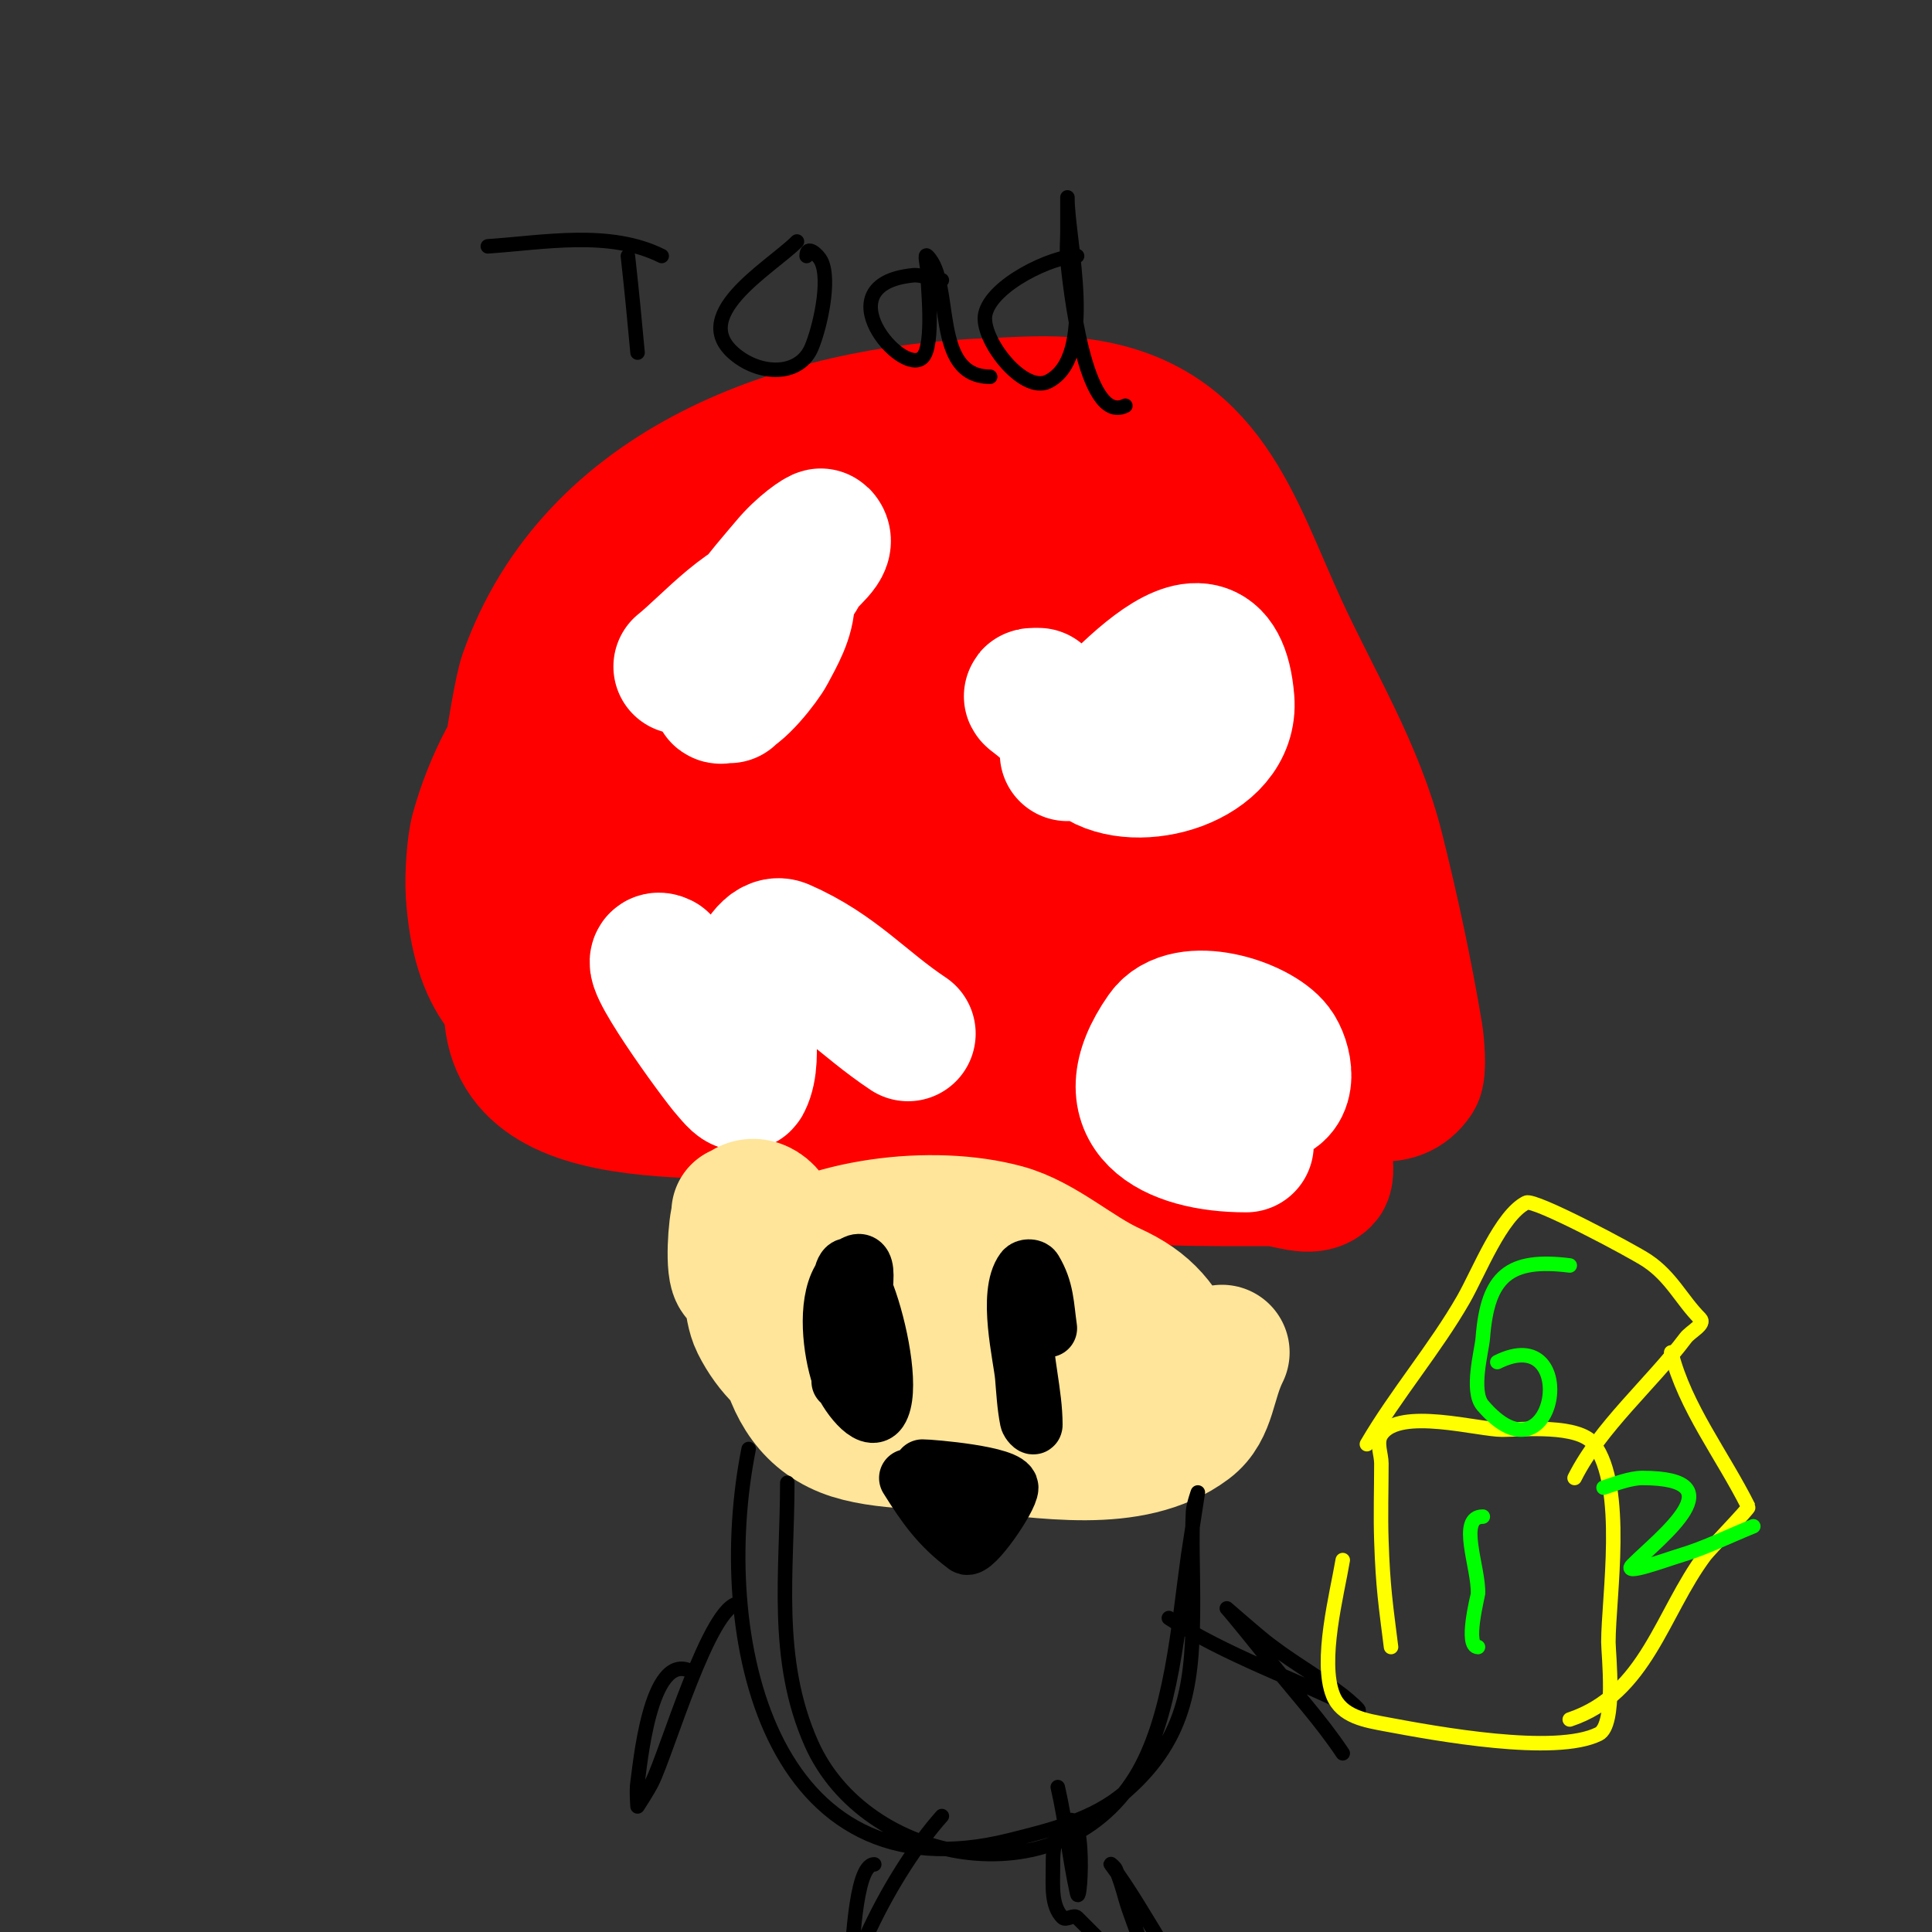 <svg viewBox='0 0 400 400' version='1.1' xmlns='http://www.w3.org/2000/svg' xmlns:xlink='http://www.w3.org/1999/xlink'><rect x="0" y="0" width="400" height="400" fill="#333333" stroke="none"/><g fill='none' stroke='#ff0000' stroke-width='3' stroke-linecap='round' stroke-linejoin='round'><path d='M100,172c1.554,-15.545 2.982,-32.254 11,-46c8.258,-14.157 9.861,-15.778 22,-26c41.862,-35.252 93.618,5.535 118,41c10.01,14.56 12.778,34.111 17,51c1.235,4.939 4.606,17 -2,17'/></g>
<g fill='none' stroke='#ff0000' stroke-width='28' stroke-linecap='round' stroke-linejoin='round'><path d='M101,180c1.963,-1.963 6.077,-34.526 8,-40c13.902,-39.566 56.633,-54.542 96,-56c5.996,-0.222 12.046,-0.744 18,0c26.91,3.364 32.19,24.649 42,46c7.001,15.237 15.881,29.523 20,46c3.103,12.413 5.892,25.354 8,38c0.323,1.937 0.851,7.724 0,9c-3.961,5.941 -10.916,2.872 -17,1c-12.29,-3.782 -24.121,-7.644 -37,-9c-28.043,-2.952 -56.732,-5.413 -85,-4c-27.762,1.388 -53.585,10.224 -56,-26c-0.236,-3.544 0.174,-10.027 1,-13c11.472,-41.3 55.306,-61.548 95,-65c26.931,-2.342 43.974,-2.777 58,24c11.149,21.285 12.087,51.252 13,75c0.192,4.996 -0.707,10.05 0,15c0.287,2.007 3.028,6 1,6c-3.912,0 -13.564,-6.407 -16,-8c-11.4,-7.454 -21.64,-16.145 -34,-22c-16.994,-8.05 -32.834,-18.604 -52,-21c-13.39,-1.674 -28.934,0 -42,0c-0.603,0 19.169,5.763 20,6c12.988,3.711 25.657,8.903 39,11c10.208,1.604 20.667,0 31,0c0.961,0 15.86,0.581 14,-5c-0.981,-2.944 -9.62,-4.744 -11,-5c-6.629,-1.228 -13.314,-2.137 -20,-3c-14.072,-1.816 -28.809,-4.051 -43,-3c-9.67,0.716 -26.303,7 -34,7c-0.745,0 0.456,-1.49 1,-2c4.99,-4.678 9.827,-9.526 15,-14c16.495,-14.266 40.752,-38.978 64,-41c3.351,-0.291 21.602,-2.39 23,6c5.289,31.735 -35.856,48.837 -60,53c-8.714,1.502 -25.268,-0.588 -30,-9c-13.251,-23.558 6.745,-46.323 29,-53c5.169,-1.551 29.045,-8.49 36,-1c5.679,6.116 1.717,25.699 1,30c-3.547,21.282 -25.633,43.739 -49,40c-9.717,-1.555 -22.001,-4.002 -27,-14c-4.734,-9.468 9.984,-18.99 15,-22c13.869,-8.321 33.602,-6 49,-6c4.014,0 9.592,-2.211 12,1c4.74,6.319 -8.723,13.241 -11,15c-12.479,9.643 -29.34,14.707 -43,23c-6.011,3.649 -11.97,7.382 -18,11c-2.557,1.534 -9.333,6.667 -8,4c1.476,-2.951 4.835,-4.51 7,-7c5.125,-5.894 9.629,-12.33 15,-18c19.265,-20.335 48.635,-51.245 80,-48c23.007,2.38 26.817,36.812 30,54c0.489,2.642 0.645,5.336 1,8c0.312,2.336 2.667,5.333 1,7c-1.333,1.333 -2.954,-2.431 -4,-4c-1.654,-2.481 -2.865,-5.243 -4,-8c-3.535,-8.586 -6.994,-17.214 -10,-26c-3.142,-9.184 -5.105,-18.735 -8,-28'/><path d='M225,135c8.102,23.632 24,71 24,71c0,0 -2.339,-7.47 -4,-11c-3.323,-7.06 -6.47,-14.348 -8,-22c-0.719,-3.595 -3.667,-11 0,-11c7.141,0 11.833,13.258 14,17c7.635,13.188 13.464,26.486 18,41c0.91,2.911 7.196,21.804 5,24c-2.593,2.593 -7.333,0 -11,0c-13.49,0 -26.543,0.243 -40,-2c-17.808,-2.968 -34.987,-8.881 -53,-11c-23.701,-2.788 -72.122,5.486 -63,-31'/><path d='M232,206c3.742,1.871 17.144,19 15,19c-7.943,0 -26.715,-12.19 -33,-8c-2.557,1.705 0.626,6.251 2,9c3.112,6.224 13.695,9 20,9'/></g>
<g fill='none' stroke='#ffffff' stroke-width='28' stroke-linecap='round' stroke-linejoin='round'><path d='M141,138c5.781,-4.625 14.463,-15 22,-15c0.333,0 0,0.667 0,1c0,3.902 -2.164,7.557 -4,11c-1.019,1.911 -6.415,9 -9,9c-0.333,0 -0.851,0.298 -1,0c-3.699,-7.399 11.173,-23.568 14,-27c3.137,-3.809 6.828,-6.172 7,-6c1.9,1.9 -2.743,4.625 -4,7c-2.815,5.317 -15,19.304 -15,26'/><path d='M221,156c6.515,-5.429 30.807,-37.314 33,-11c1.043,12.522 -18.721,17.914 -27,12c-3.452,-2.466 -6,-6 -9,-9c-4.236,-4.236 -5.886,-4 -3,-4'/><path d='M188,214c-9.515,-6.344 -14.922,-13.153 -26,-18c-2.591,-1.134 -4.886,3.4 -6,6c-2.744,6.402 0.746,16.509 -2,22c-0.537,1.075 -2.192,-1.111 -3,-2c-2.626,-2.888 -18.927,-25.463 -14,-23'/><path d='M244,226c3.333,0 6.676,-0.256 10,0c2.679,0.206 5.324,1.243 8,1c5.529,-0.503 3.906,-7.459 2,-10c-3.656,-4.875 -18.479,-9.458 -23,-3c-11.338,16.198 1.63,23 17,23'/></g>
<g fill='none' stroke='#ffe599' stroke-width='28' stroke-linecap='round' stroke-linejoin='round'><path d='M153,251c0,3.399 1.409,6.652 2,10c0.549,3.109 0.295,9.591 2,13c11.067,22.135 43.735,16 64,16c2.54,0 25.684,2.316 26,2c2.461,-2.461 -1.528,-6.846 -3,-10c-3.607,-7.729 -6.492,-11.587 -14,-15c-7.272,-3.305 -14.328,-9.908 -22,-12c-14.774,-4.029 -37.359,-1.481 -50,8c-7.772,5.829 3.824,8.05 10,10c7.939,2.507 34.043,7.957 41,1c0.527,-0.527 -1.266,-0.87 -2,-1c-5.021,-0.886 -10.017,-1.917 -15,-3c-11.416,-2.482 -28.566,-0.783 -39,-6c-1.351,-0.675 -0.665,-10.67 0,-12c2.174,-4.349 6.53,-1.527 7,2c1.844,13.827 -0.866,35.653 15,42c7.321,2.928 19.877,2.406 27,3c13.776,1.148 32.192,4.856 44,-4c4.363,-3.272 3.997,-8.995 7,-15'/></g>
<g fill='none' stroke='#000000' stroke-width='12' stroke-linecap='round' stroke-linejoin='round'><path d='M174,286c0,-5.333 0,-10.667 0,-16c0,-23.901 12.722,14.918 8,22c-1.966,2.948 -6.879,-3.638 -8,-7c-1.811,-5.433 -2.93,-14.873 0,-20c1.433,-2.508 5,-5.976 5,-1c0,3.35 -0.761,6.659 -1,10c-0.166,2.327 0,4.667 0,7'/><path d='M212,275c0,6.638 2,13.615 2,20c0,0.471 -0.908,-0.538 -1,-1c-0.592,-2.96 -0.739,-5.993 -1,-9c-0.346,-3.983 -3.603,-17.196 0,-22c0.4,-0.533 1.657,-0.572 2,0c2.426,4.043 2.336,7.353 3,12'/><path d='M188,306c3.703,5.924 6.543,9.908 12,14c1.509,1.132 9,-9.832 9,-12c0,-2.669 -16.408,-4 -18,-4'/><path d='M194,314c3.509,0 9,2.201 9,-1'/></g>
<g fill='none' stroke='#000000' stroke-width='3' stroke-linecap='round' stroke-linejoin='round'><path d='M163,307c0,18.329 -2.814,36.418 5,54c11.21,25.222 51.098,32.443 67,7c7.632,-12.212 9.022,-32.151 11,-46c0.187,-1.307 2,-13 2,-13c0,0 -0.935,2.627 -1,4c-0.285,5.993 0,12 0,18c0,16.393 -0.862,28.504 -14,40c-6.578,5.756 -15.814,7.954 -24,10c-50.054,12.514 -61.69,-42.548 -54,-81'/><path d='M242,335c11.272,7.515 26.463,12.731 39,19c1.265,0.632 -1.879,-2.138 -3,-3c-5.498,-4.229 -11.671,-7.56 -17,-12c-2.361,-1.967 -7,-6 -7,-6c0,0 0.853,0.816 9,11c5.029,6.286 10.525,12.287 15,19'/><path d='M153,332c-5.98,0 -14.922,30.844 -18,37c-0.869,1.738 -3,5 -3,5c0,0 -0.274,-3.356 0,-5c0.439,-2.637 2.476,-27.262 11,-23'/><path d='M181,386c-4.165,0 -4.512,19.419 -5,23c-0.548,4.018 -1.205,8.024 -2,12c-0.27,1.348 -1,5.374 -1,4c0,-15.123 11.821,-37.548 22,-49'/><path d='M219,370c1.676,7.263 2.383,14.724 4,22c0.818,3.68 2.203,-24.406 -4,-12c-1.054,2.108 -1,4.643 -1,7c0,3.399 -0.404,7.596 2,10c0.707,0.707 2.293,-0.707 3,0c0.76,0.76 3.163,3.163 4,4c2.173,2.173 3.958,4.703 6,7c1.107,1.246 3.673,4.634 4,3c1.205,-6.027 -2.355,-12.078 -4,-18c-0.564,-2.031 -1.17,-4.062 -2,-6c-0.186,-0.433 -1.283,-1.377 -1,-1c7.437,9.916 13.391,23.391 22,32'/><path d='M101,51c11.594,-0.773 25.194,-3.403 36,2'/><path d='M130,53c0.74,6.659 1.393,13.328 2,20'/><path d='M165,50c-5.578,5.578 -23.613,15.705 -12,24c5.254,3.753 12.593,3.616 15,-2c1.691,-3.947 4.037,-13.927 2,-18c-0.581,-1.162 -3,-3.463 -3,-1'/><path d='M195,58c-2.028,0 -3.982,-1.202 -6,-1c-18.734,1.873 -2.175,21.175 2,17c2.521,-2.521 1,-15.48 1,-18c0,-1 -0.707,-3.707 0,-3c5.517,5.517 0.716,25 13,25'/><path d='M223,53c-5.056,0 -17.649,5.922 -19,12c-1.117,5.027 7.786,16.607 13,14c10.237,-5.118 4,-29.237 4,-38c0,-0.667 0,1.333 0,2c0,1.667 0,3.333 0,5c0,2 -0.209,4.011 0,6c0.458,4.348 3.474,34.263 12,30'/></g>
<g fill='none' stroke='#ffff00' stroke-width='3' stroke-linecap='round' stroke-linejoin='round'><path d='M288,341c-1.083,-8.66 -1.675,-12.252 -2,-22c-0.178,-5.33 0,-10.667 0,-16c0,-2 -1.109,-4.336 0,-6c3.754,-5.631 20.019,-1 25,-1c4.183,0 15.855,-1.193 19,3c6.685,8.913 3,31.747 3,41c0,2.415 1.667,17.166 -2,19c-8.968,4.484 -33.745,-0.077 -44,-2c-4.219,-0.791 -9.222,-1.555 -11,-6c-2.859,-7.147 0.836,-21.019 2,-28'/><path d='M283,299c5.979,-10.249 14.234,-19.91 20,-30c3.208,-5.614 7.734,-17.367 13,-20c1.674,-0.837 22.024,10.016 25,12c5.08,3.387 7.114,8.114 11,12c1.179,1.179 -2,2.667 -3,4c-7.051,9.401 -17.742,18.484 -23,29'/><path d='M325,356c15.872,-5.291 19.074,-22.098 28,-34c0.814,-1.085 9.146,-9.708 9,-10c-5.383,-10.767 -13.154,-20.616 -16,-32'/></g>
<g fill='none' stroke='#00ff00' stroke-width='3' stroke-linecap='round' stroke-linejoin='round'><path d='M325,262c-12.496,-1.562 -17.006,2.073 -18,15c-0.206,2.676 -2.577,10.994 0,14c15.102,17.619 20.493,-17.746 3,-9'/><path d='M307,314c-5.344,0 -0.768,10.661 -1,16c-0.015,0.344 -2.809,11 0,11'/><path d='M332,308c2.367,-0.789 5.587,-2 8,-2c20.004,0 3.795,12.205 -2,18c-2.404,2.404 6.744,-1.023 10,-2c5.158,-1.547 10,-4 15,-6'/></g>
</svg>